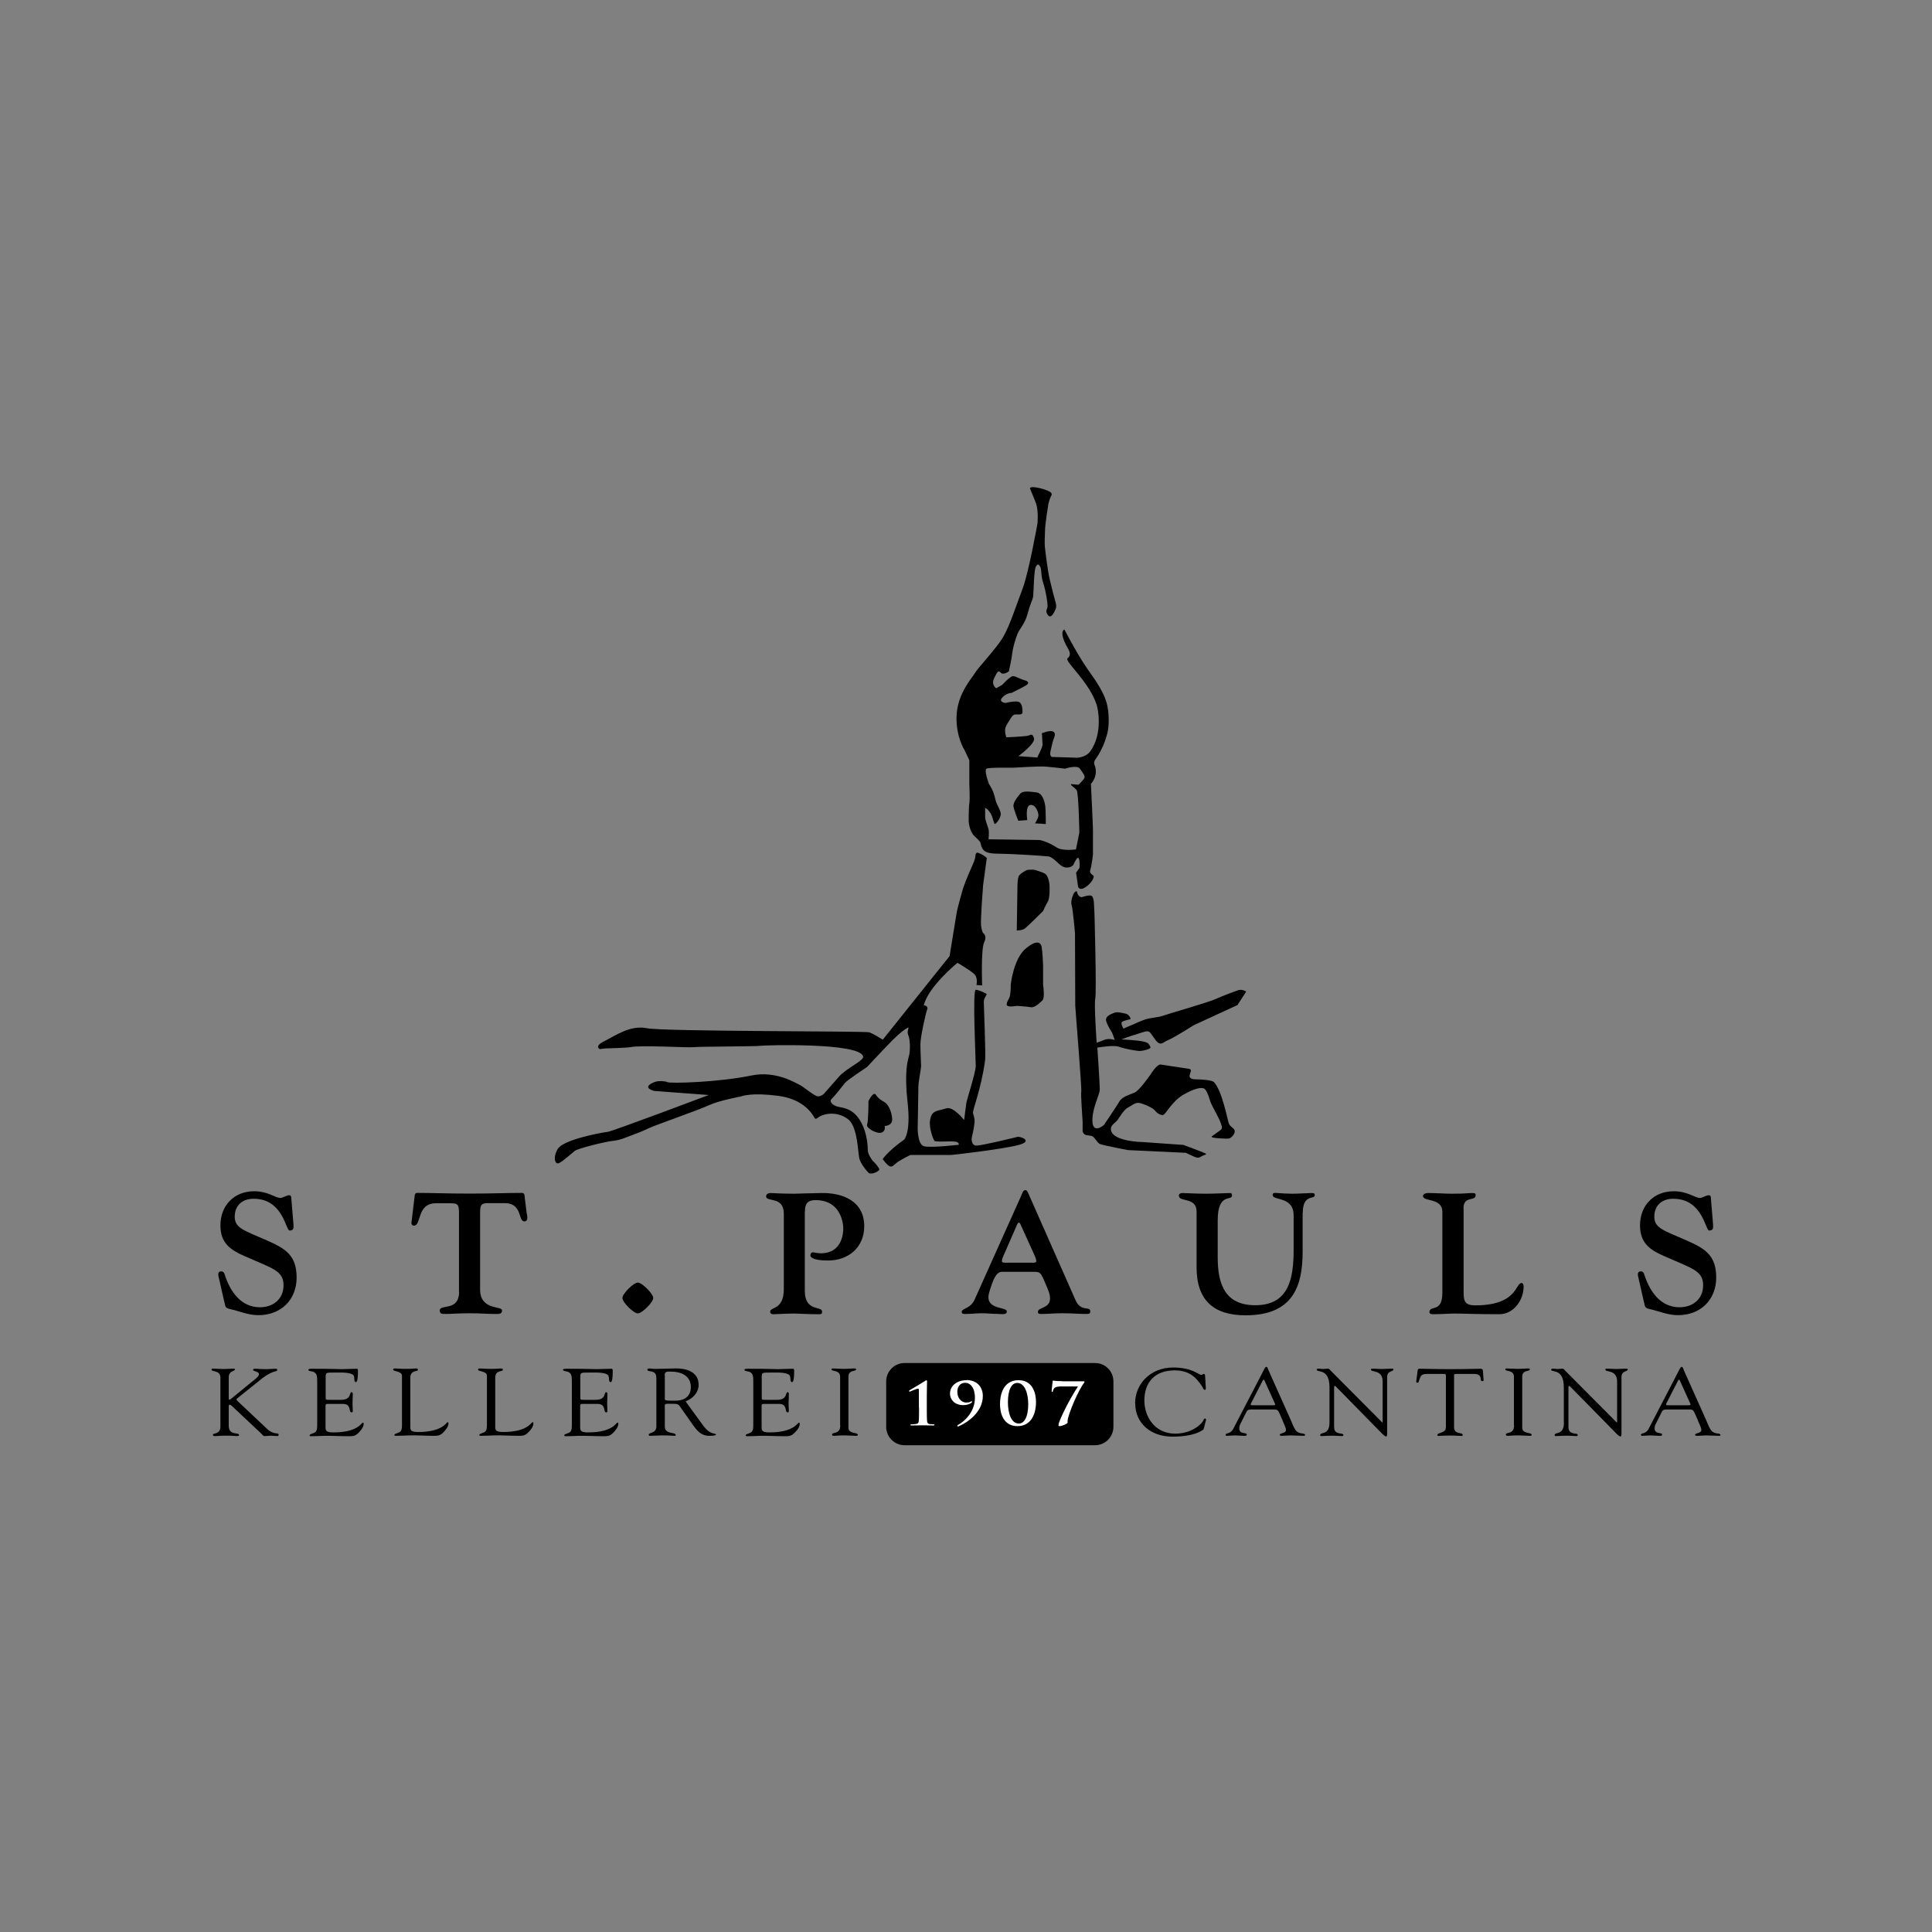 <?xml version="1.0" encoding="UTF-8"?><svg id="a" xmlns="http://www.w3.org/2000/svg" viewBox="0 0 141.73 141.73"><rect x="0" y="0" width="141.73" height="141.73" fill="#808080" stroke="none"/><defs><style>.b{fill:#fff;}</style></defs><path d="M66.36,99.99h13.97c.75,0,1.35.6,1.35,1.35v3.33c0,.74-.6,1.35-1.35,1.35h-13.97c-.74,0-1.35-.6-1.35-1.35v-3.33c0-.74.6-1.35,1.35-1.35Z"/><path d="M16.91,102.64s-.06.04-.09.04-.04-.03-.04-.07v-1.57c0-.5.45-.43.45-.58,0-.04-.02-.06-.06-.06-.23,0-.47.03-.8.03-.26,0-.5-.03-.75-.03-.07,0-.1.01-.1.08,0,.18.65.01.65.59v3.58c0,.59-.55.47-.55.59s.11.11.19.11c.12,0,.36-.03.76-.03.59,0,.73.03.76.03.05,0,.21,0,.21-.07,0-.25-.76.08-.76-.7v-1.46s.03-.07.07-.07.09.02.14.07l2.18,2.05c.07.06.13.18.23.18.16,0,.32-.03.48-.03s.32.03.47.03c.05,0,.09-.03.09-.09,0-.22-.33.05-.85-.44l-2.15-2.03c-.05-.06-.09-.09-.09-.13,0-.03.05-.08.12-.13l1.81-1.45c.88-.65,1.06-.38,1.06-.61,0-.05-.09-.06-.14-.06-.25,0-.31.03-.71.03s-.53-.03-.82-.03c-.06,0-.1.03-.1.08,0,.13.43.1.43.33,0,.17-.4.45-.55.57l-1.55,1.27Z"/><path d="M23.89,101.13c0-.47-.02-.44.73-.44.31,0,1.11-.04,1.31.2.12.16,0,.5.18.5.05,0,.15-.06.15-.83,0-.08-.01-.15-.08-.15-.24,0-.95.03-1.1.03-.32,0-.73-.03-2.19-.03-.22,0-.27.03-.27.08,0,.08.17.1.23.11.42.06.42.39.42.71v3.19c0,.33-.02.52-.22.61-.25.11-.32.1-.34.18,0,.06.05.07.12.07.31,0,.63-.02.94-.03.59-.01,1.17.03,1.76.03.34,0,.51.01.76-.24.18-.18.39-.43.39-.68,0-.01,0-.08-.06-.08-.1,0-.36.72-2.15.72-.65,0-.59-.17-.59-.58v-1.29c0-.11-.02-.22.14-.22h1.14c.65,0,.39.62.63.62.05,0,.09-.03.09-.09,0-.19-.02-.37-.02-.55,0-.22.02-.46.02-.71,0-.06-.02-.13-.09-.13-.19,0,.02.56-.78.56h-.83c-.31,0-.29,0-.29-.24v-1.3Z"/><path d="M30.1,101.08c0-.61.56-.43.56-.59,0-.08-.05-.1-.15-.1-.12,0-.3.03-.74.03-.38,0-.62-.03-.78-.03-.1,0-.15.01-.15.09,0,.14.65.09.65.45v3.54c0,.33-.02.53-.22.61-.25.11-.32.1-.34.18,0,.06.05.07.12.07.31,0,.63-.02.94-.03.59-.02,1.17.03,1.76.03.34,0,.51.01.76-.24.18-.18.39-.43.39-.68,0-.01,0-.08-.06-.08-.1,0-.36.72-2.15.72-.65,0-.59-.17-.59-.58v-3.4Z"/><path d="M36.33,101.08c0-.61.56-.43.56-.59,0-.08-.05-.1-.15-.1-.12,0-.3.03-.74.03-.38,0-.62-.03-.78-.03-.1,0-.15.01-.15.09,0,.14.65.09.65.45v3.54c0,.33-.02.53-.22.61-.25.11-.32.1-.34.18,0,.06.05.07.12.07.31,0,.63-.02.94-.03.59-.02,1.17.03,1.76.03.34,0,.51.01.76-.24.19-.18.39-.43.39-.68,0-.01,0-.08-.06-.08-.1,0-.36.72-2.15.72-.65,0-.59-.17-.59-.58v-3.4Z"/><path d="M42.57,101.13c0-.47-.02-.44.73-.44.31,0,1.11-.04,1.31.2.12.16,0,.5.19.5.05,0,.15-.06.15-.83,0-.08-.02-.15-.08-.15-.24,0-.95.03-1.11.03-.32,0-.73-.03-2.19-.03-.22,0-.27.03-.27.08,0,.08.17.1.23.11.42.06.42.39.42.71v3.19c0,.33-.02.52-.22.61-.25.11-.32.1-.34.18,0,.06.05.07.12.07.31,0,.63-.02.94-.03.59-.01,1.17.03,1.76.03.34,0,.51.01.76-.24.18-.18.39-.43.39-.68,0-.01,0-.08-.06-.08-.1,0-.36.72-2.15.72-.65,0-.59-.17-.59-.58v-1.29c0-.11-.02-.22.14-.22h1.14c.65,0,.39.62.63.62.05,0,.09-.03.09-.09,0-.19-.02-.37-.02-.55,0-.22.02-.46.02-.71,0-.06-.02-.13-.09-.13-.19,0,.02.56-.78.56h-.83c-.31,0-.29,0-.29-.24v-1.3Z"/><path d="M50.28,102.81c.54-.2.97-.66.97-1.21,0-1.35-1.71-1.21-1.83-1.21-.4,0-.84.03-1.29.03-.39,0-.36-.03-.49-.03-.09,0-.15.04-.15.08,0,.24.66-.05.66.62v3.55c0,.53-.56.43-.56.61,0,.04.03.08.08.08.29,0,.59-.03.88-.03.64,0,.82.03.89.03.06,0,.13.01.13-.06,0-.24-.8-.02-.8-.62v-1.47c0-.07-.05-.2.2-.2.87,0,.75-.02,1.03.37l.86,1.22c.29.4.59.76,1.16.76.07,0,.5,0,.5-.08,0-.17-.38.09-.94-.68l-1.29-1.77ZM48.76,100.88c0-.27.16-.26.44-.26.76,0,1.48.29,1.48,1.14s-.74.99-1.07.99c-.36,0-.84.03-.84-.1v-1.78Z"/><path d="M55.88,101.13c0-.47-.02-.44.73-.44.31,0,1.11-.04,1.31.2.12.16,0,.5.19.5.05,0,.15-.06.15-.83,0-.08-.02-.15-.08-.15-.24,0-.95.03-1.11.03-.32,0-.73-.03-2.19-.03-.22,0-.27.03-.27.08,0,.08.17.1.23.11.42.06.42.39.42.71v3.19c0,.33-.02.52-.22.61-.25.11-.32.1-.34.18,0,.06.05.07.12.07.31,0,.63-.02.94-.03.59-.01,1.17.03,1.76.03.34,0,.51.01.76-.24.19-.18.39-.43.39-.68,0-.01,0-.08-.06-.08-.1,0-.36.72-2.15.72-.65,0-.59-.17-.59-.58v-1.29c0-.11-.02-.22.14-.22h1.14c.65,0,.39.62.63.62.05,0,.09-.03.09-.09,0-.19-.02-.37-.02-.55,0-.22.02-.46.02-.71,0-.06-.02-.13-.09-.13-.19,0,.02.56-.78.56h-.83c-.31,0-.29,0-.29-.24v-1.3Z"/><path d="M61.64,104.57c0,.69-.6.46-.6.66,0,.07.02.1.16.1.11,0,.27-.03.74-.03.33,0,.66.03.84.03.13,0,.15-.02.15-.07,0-.21-.69-.05-.69-.52v-3.75c0-.52.56-.36.56-.53,0-.06-.02-.07-.15-.07-.24,0-.48.03-.72.03-.29,0-.56-.03-.85-.03-.06,0-.08.01-.08.08,0,.15.62.01.63.52v3.58Z"/><path class="b" d="M67.42,103.26c0,.41,0,.78-.02.97-.01.14-.04.2-.19.23-.09.02-.33.03-.38.03-.02,0-.04.01-.04.04,0,.03.02.04.08.04.3,0,.7-.01.81-.01.13,0,.43.01.79.01.05,0,.08,0,.08-.04,0-.03-.02-.04-.04-.04-.04,0-.24-.01-.31-.02-.15-.03-.18-.1-.19-.23-.02-.19-.02-.55-.02-.97v-.8c0-.66.02-1.08.02-1.12,0-.04,0-.09-.05-.09-.04,0-.09.03-.12.06-.17.11-1.08.65-1.1.66-.02.01-.05.03-.05.06s.02.05.03.05c.02,0,.04,0,.07-.02.1-.04.46-.2.55-.2.07,0,.07.05.07.15,0,.15,0,.33,0,.56v.68Z"/><path class="b" d="M70.91,101.25c-.73,0-1.22.42-1.22,1,0,.36.29.83.97.83.24,0,.49-.06.63-.2,0,0,.02-.03.02-.05,0-.02-.02-.04-.04-.04s-.04.02-.09.05c-.06.03-.16.05-.32.05s-.63-.15-.63-.81c0-.37.23-.64.57-.64.37,0,.72.34.72,1.1,0,1.02-.74,1.72-1.24,1.99-.02.02-.06.04-.06.07,0,.02.02.04.04.04.04,0,.06,0,.09-.02.59-.25,1.75-1.01,1.75-2.21,0-.65-.42-1.17-1.2-1.17"/><path class="b" d="M76,102.84c0-.65-.25-1.59-1.28-1.59-.94,0-1.36.76-1.36,1.78,0,.66.26,1.59,1.28,1.59.92,0,1.36-.76,1.36-1.78M75.43,103.01c0,.92-.28,1.42-.69,1.42-.58,0-.8-.81-.8-1.56,0-.92.27-1.42.68-1.42.58,0,.81.82.81,1.56"/><path class="b" d="M77.91,101.32c-.5,0-.61-.04-.64-.04s-.05.02-.05.06-.07.55-.07.71c0,.04,0,.06.04.06.03,0,.04-.02.05-.06.01-.07.07-.21.16-.26.11-.07.31-.08.45-.08h1.23c-.66.99-1.26,2.26-1.4,2.68-.02.07-.03.13-.03.18,0,.04.02.05.07.05.21,0,.6-.18.6-.26,0-.06-.01-.09,0-.16.07-.55.81-2.26,1.21-2.76.01-.02.03-.05.03-.08,0-.02-.02-.03-.11-.03h-1.52Z"/><path d="M16.47,95.54c.06.3.05.4.36.48.73.16,1.37.46,2.13.46,1.64,0,2.8-1.12,2.8-2.76s-.83-2.13-2.17-2.72c-1.68-.74-2.37-.9-2.37-1.74s.56-1.32,1.39-1.32c2.16,0,2.35,2.33,2.63,2.33s.31-.15.29-.43l-.14-1.68c-.03-.29.01-.48-.18-.48-.16,0-.48.2-.64.2-.38,0-.9-.49-1.93-.49-1.47,0-2.47,1.05-2.47,2.5,0,1.32.74,1.81,1.82,2.28,2.02.89,2.81,1.05,2.81,2.12,0,1-.75,1.61-1.73,1.61-1.39,0-2.17-1.14-2.57-2.35-.05-.16-.08-.28-.28-.28-.31,0-.19.36-.15.54l.39,1.72Z"/><path d="M33.68,94.75c0,1.49-1.42.89-1.42,1.38,0,.28.21.26.44.26.5,0,.92-.05,1.76-.05s1.25.05,1.76.05c.36,0,.61.04.61-.26,0-.35-1.61.01-1.61-1.53v-5.67c0-.6.13-.67.64-.67h1.07c1.44-.05,1.04,1.34,1.54,1.34.33,0,.19-.49.16-.64l-.14-1.15c-.01-.13-.01-.3-.2-.3-1.17,0-2.01.05-3.84.05s-2.67-.05-3.84-.05c-.19,0-.19.18-.2.3l-.2,1.66c-.02.16-.1.44.16.44.56,0,.19-1.64,1.61-1.64h1.05c.51,0,.64.06.64.67v5.82Z"/><path d="M46.79,94.09c-.31,0-1.13.81-1.13,1.13s.82,1.13,1.13,1.13,1.13-.82,1.13-1.13-.82-1.13-1.13-1.13"/><path d="M59.05,88.86c0-.56.2-.82.77-.82,1.94,0,2.06,1.83,2.04,2.16-.01.33-.12,1.74-1.64,1.74-.28,0-.49-.07-.59-.07-.15,0-.18.15-.18.24,0,.05.06.36,1.29.36,1.49,0,2.66-.95,2.66-2.52,0-1.83-1.56-2.46-3.16-2.43-.89.01-1.78.05-1.96.05-.95,0-1.64-.05-1.73-.05-.3,0-.35.16-.35.24,0,.46,1.3-.05,1.3,1.28v5.52c0,1.57-1,1.29-1,1.66,0,.21.22.19.26.19.07,0,1.04-.05,1.54-.05.28,0,.83.05,1.71.05.18,0,.3.02.3-.19,0-.44-1.27.04-1.27-1.53v-5.82Z"/><path d="M73.9,92.63c-.23,0-.4.01-.4-.11,0-.18.08-.31.14-.46l.97-2.22c.06-.14.11-.15.14-.15.06,0,.02,0,.1.1l1.03,2.27c.06.15.14.29.14.46,0,.13-.18.11-.4.11h-1.71ZM76,93.31c.33,0,.39.12.8,1.1.14.34.23.56.23.84,0,.76-.89.63-.89.99,0,.18.16.15.39.15.36,0,.83-.05,1.38-.05.83,0,1.17.05,1.62.05.34,0,.45.02.45-.19,0-.42-.68.08-1.08-.82l-3.39-7.67c-.16-.38-.19-.4-.3-.4-.16,0-.23.24-.31.44l-3.4,7.58c-.31.7-.95.63-.95.92,0,.17.2.14.38.14.36,0,.73-.05,1.1-.05.4,0,.78.05,1.18.05.26,0,.65.09.65-.18,0-.34-1.35-.14-1.35-1.04,0-.3.18-.74.26-.99.29-.82.55-.88.76-.88h2.47Z"/><path d="M95.57,88.98c0-1.42.88-.96.88-1.3,0-.14-.07-.16-.23-.16-.63.02-1.02.05-1.43.05-.35,0-.69-.02-1.05-.05-.16,0-.38-.06-.38.14,0,.45,1.54.06,1.54,1.51v2.48c0,2.12-.33,4.1-2.82,4.1-2.24,0-2.75-1.59-2.75-3.51v-2.72c0-2.06,1.05-1.39,1.05-1.82,0-.08-.02-.18-.14-.18-.24,0-1.13.05-1.77.05s-1.57-.05-1.73-.05c-.1,0-.26.04-.26.2,0,.48,1.3.08,1.3,1.15v4.09c0,2.43,1.25,3.53,3.6,3.53,3.46,0,4.18-2.12,4.18-4.67v-2.83Z"/><path d="M107.36,88.65c0-.96.89-.49.89-.97,0-.15-.06-.16-.33-.16-.2,0-.35.05-1.42.05-.48,0-1.2-.05-1.71-.05-.26,0-.4.1-.4.22,0,.44,1.42.1,1.42,1.17v5.93c0,1.53-.95.85-.95,1.43,0,.07.08.14.24.14.69,0,1.22-.05,1.61-.05.63,0,1.38.05,3.29.05,1.03,0,1.77-1.03,1.77-2.01,0-.24-.09-.28-.14-.28-.48,0-.3,1.64-3.41,1.64-.9,0-.85-.45-.85-1.23v-5.88Z"/><path d="M120.61,95.54c.06.3.05.4.36.48.73.16,1.37.46,2.13.46,1.64,0,2.8-1.12,2.8-2.76s-.83-2.13-2.17-2.72c-1.68-.74-2.37-.9-2.37-1.74s.56-1.32,1.39-1.32c2.16,0,2.35,2.33,2.63,2.33s.31-.15.29-.43l-.14-1.68c-.02-.29.01-.48-.18-.48-.16,0-.48.2-.64.2-.38,0-.9-.49-1.93-.49-1.47,0-2.47,1.05-2.47,2.5,0,1.32.74,1.81,1.82,2.28,2.02.89,2.81,1.05,2.81,2.12,0,1-.75,1.61-1.73,1.61-1.39,0-2.17-1.14-2.57-2.35-.05-.16-.08-.28-.28-.28-.31,0-.19.36-.15.54l.39,1.72Z"/><path d="M83.28,102.96c0,1.45,1.14,2.43,2.72,2.43,1.74,0,2.29-.52,2.3-.55l.18-.7s-.03-.08-.07-.08c-.05,0-.09.04-.11.09-.12.32-.87,1.02-2.09,1.02-1.48,0-2.26-1.22-2.26-2.43,0-1.3.73-2.21,2.23-2.21,1,0,1.54.45,2.02,1.2.03.05.09.23.18.23.13,0,.06-.23.05-.6-.02-.45-.02-.57-.11-.57-.08,0-.12.07-.19.07-.22,0-.63-.54-2.08-.54-1.63,0-2.78,1.18-2.78,2.63"/><path d="M92.64,101.27c.05-.08.09-.08.12,0l.76,1.68c.04.09.05.14-.12.14h-1.53c-.1,0-.15-.03-.1-.13l.87-1.7ZM94.1,104.24c.08.19.24.51.24.66,0,.27-.46.2-.46.36,0,.07.12.07.17.07.21,0,.42-.03.63-.03.32,0,.63.03.95.03.05,0,.11,0,.11-.06,0-.18-.45-.02-.68-.34-.18-.24-.27-.54-.39-.8l-1.61-3.6c-.02-.06-.08-.26-.16-.26-.1,0-.12.11-.58.99l-1.85,3.56c-.2.4-.56.28-.56.43,0,.04.02.08.07.08.2,0,.41-.03.62-.03s.43.03.65.03c.1,0,.21.02.21-.1,0-.18-.55.03-.55-.46,0-.09.03-.2.05-.24l.49-.98c.08-.15.22-.15.36-.15h1.7c.22,0,.26.1.34.26l.25.57Z"/><path d="M97.53,104.35c0,.98-.68.67-.68.92,0,.04,0,.08.1.08.05,0,.46-.03.73-.03.38,0,.6.03.78.03.08,0,.09-.06.09-.09,0-.19-.68.06-.68-.57v-2.86c0-.14.02-.16.05-.16.05,0,.15.12.16.13l3.32,3.38c.16.16.24.2.29.2.06,0,.07-.1.07-.3v-4.05c0-.51.46-.38.46-.57,0-.04-.03-.06-.08-.06-.19,0-.52.03-.78.03-.25,0-.47-.03-.7-.03-.05,0-.09.02-.09.07,0,.23.86-.03.86.88v2.92c0,.06,0,.08-.02.08s-.05-.03-.09-.08l-3.69-3.71s-.12-.16-.2-.16c-.12,0-.24.03-.36.03-.12,0-.24-.03-.36-.03-.04,0-.12.03-.12.07,0,.26.94-.15.94,1.31v2.58Z"/><path d="M106.06,104.73c0,.42-.61.35-.61.52,0,.07.02.09.09.09.05,0,.19-.03,1.06-.03.22,0,.44.03.63.03.08,0,.07-.06.07-.08,0-.22-.63.01-.63-.57v-3.56c0-.37-.04-.34.31-.34h1.11c.79,0,.37.53.66.53.1,0,.09-.08.08-.15l-.04-.56c0-.16-.05-.2-.22-.2-.15,0-.87.03-2.26.03-1,0-1.59-.03-2.19-.03-.14,0-.13.19-.14.27l-.09.68s.03.08.08.08c.1,0,.11-.09.13-.16.14-.38.15-.49.63-.49h1.26c.11,0,.08.27.08.32v3.63Z"/><path d="M111.07,104.57c0,.69-.6.46-.6.66,0,.07.02.1.16.1.11,0,.27-.03.74-.03.33,0,.66.03.84.03.13,0,.15-.02.15-.07,0-.21-.69-.05-.69-.52v-3.75c0-.52.56-.36.56-.53,0-.06-.02-.07-.15-.07-.24,0-.48.03-.72.03-.29,0-.56-.03-.85-.03-.06,0-.08.01-.08.08,0,.15.62.01.63.52v3.58Z"/><path d="M114.73,104.35c0,.98-.68.67-.68.92,0,.04,0,.08.1.08.05,0,.46-.03.73-.03.38,0,.6.03.78.03.08,0,.08-.06.08-.09,0-.19-.68.06-.68-.57v-2.86c0-.14.02-.16.05-.16.05,0,.15.12.16.13l3.32,3.38c.16.16.24.2.29.2.06,0,.07-.1.07-.3v-4.05c0-.51.46-.38.46-.57,0-.04-.03-.06-.08-.06-.19,0-.52.03-.78.03-.25,0-.47-.03-.7-.03-.05,0-.08.02-.08.07,0,.23.86-.03.86.88v2.92c0,.06,0,.08-.02.08-.02,0-.05-.03-.09-.08l-3.69-3.71s-.12-.16-.2-.16c-.12,0-.24.03-.36.03-.12,0-.24-.03-.36-.03-.04,0-.12.03-.12.07,0,.26.93-.15.93,1.31v2.58Z"/><path d="M123.11,101.27c.05-.08.09-.08.12,0l.76,1.68c.04.09.05.14-.12.14h-1.53c-.1,0-.15-.03-.1-.13l.87-1.7ZM124.57,104.24c.08.19.24.51.24.66,0,.27-.46.2-.46.36,0,.07.12.07.17.07.21,0,.42-.03.63-.03.32,0,.63.03.95.03.05,0,.11,0,.11-.06,0-.18-.45-.02-.68-.34-.18-.24-.27-.54-.39-.8l-1.61-3.6c-.02-.06-.08-.26-.16-.26-.1,0-.12.11-.58.99l-1.85,3.56c-.2.4-.56.28-.56.43,0,.04.02.08.07.08.2,0,.41-.03.62-.03s.43.03.65.03c.1,0,.21.02.21-.1,0-.18-.55.03-.55-.46,0-.09.03-.2.05-.24l.49-.98c.08-.15.22-.15.36-.15h1.7c.22,0,.26.1.34.26l.25.57Z"/><path d="M44,76.96s-.45-.2.35-.59c.79-.39,1.88-1.19,3.11-.94,1.24.25,16.02.2,16.31.3.3.1.99.54.99.54l4.9-6.13s.46-2.83.51-3.12c.07-.45.48-1.85.48-1.85,0,0,.24-.72.69-1.7.36-.78.11-.76.34-.93.44.13.71.4.71.4l-.27,1.99s-.2,2.58-.15,2.98c.05.4.15.54.15.54,0,0,.32.18.08.67-.25.5-.15,3.17-.15,3.17l-.42-.03s.15-.54-.2-.84c-.35-.3-1.19-.79-1.19-.79,0,0-2.13,1.73-2.47,3.11,0,0,.35.05.25.3-.1.25-.5,2.02-.5,2.57s.05,1.34.05,1.58-.2,1.14-.2,1.58-.05,3.02-.05,3.02c0,0,0,1.14.44,1.29.45.15,2.57-.1,2.57-.1.09-.41-1.06-.17-1.72-.26-.1.07-.46-.92-.39-1.48.1-.83.55-.72,1.19-.93.52-.18,1.32.86,1.32.86,0,0,.11-.95.16-1.25.05-.3.69-2.27.69-2.72s-.25-5.59,0-5.59.79.3.79.3c.03.11-.2.3-.2.59s.15,3.86.1,4.25c-.3,2.22-.94,3.66-.89,3.91.05.25.15.35.1.79-.05.44-.2,1.04-.2,1.04,0,0-.05.55.35.55s2.82-.59,3.01-.64c.2-.05,1.19.3.1.59-1.09.3-4.79.74-5.04.74h-2.92s-.59.29-.89.49c-.3.2-.39.4-.59.35-.2-.05-.55-.54-.55-.54,0,0,.39-.59,1.58-1.43,0,0,.5-.5.25-2.72-.25-2.22,0-3.06.1-3.41.1-.35.1-1.19-.05-1.53-.15-.35.15-.64-.05-.54-.2.1-.59.39-1.09.89-.5.5-1.88,1.98-1.88,1.98,0,0-1.48.98-1.63,1.18-.15.2-.73.93-.99,1.19-.16.15.05.45.49.55.44.1,1.27.13,1.83,1.43.37.85.35,1.78.35,1.78.02.32.35.74.35.74,0,0,.41.39.5.64.04.11-.6.45-.8.25-.2-.2-.5-.59-.64-.94-.15-.35-.1-2.37-.84-2.97-.74-.59-1.69-.47-2.14-.19-.08.05-.26.23-.33.09-.12-.22-.74-1.38-2.67-1.63-1.93-.25-2.57,0-2.77.05-.2.05-1.58.3-2.32.64-.74.35-3.91,1.45-4.4,1.68-.22.1-.59.28-.91.39-.73.27-1.17.49-1.71.54-.54.05-2.57.55-2.82.74-.25.2-.84.74-1.14.89-.3.15-.49-.39-.1-1.04.39-.64,2.86-1.14,3.67-1.25.4-.06,7.4-2.7,7.4-2.7l-4-.3c-.98-.28-.05-.64.15-.69.2-.05.59-.05.84.05.25.1,3.71.01,6.13-.49,1.8-.38,3.26.55,3.56.69.3.15,1.09.84,1.34.84s.44-.2.44-.2c0,0,.37-.42,1.09-1.24.56-.64,1.83-1.17,1.78-1.48-.18-1.04-7.27-.84-7.56-.79-.3.05-4.5.05-4.89.1-.4.05-3.91-.17-4.64,0-.2.05-1.79.09-1.79.09l-.44.05Z"/><path d="M63.72,80.76s.35-.74.54-.44c.2.3.39.39.64.54.25.15.5.64.55,1.19.05.55-.55.55-.55.55,0,0,.1.39-.25.49-.35.1-1.14-.35-1.04-.59.1-.25.1-1.73.1-1.73"/><path d="M74.15,72.21s.2-1.87,1.09-2.62c.89-.74,1.13-.4,1.18-.1.05.3.1,1.13.1,1.33v1.43s.15.94-.05,1.14c-.2.2-.59.55-.84.5-.25-.05-1.04-.1-1.04-.1,0,0-.74.15-.74-.1s.2-.39.25-.69c.05-.3.05-.79.05-.79"/><path d="M74.6,68.26s.4,0,.59-.15c.2-.15,1.33-1.28,1.33-1.28,0,0,.2-.45.35-.69.15-.25.15-1.09.1-1.38-.05-.3-.15-.59-.35-.69-.2-.1-.5-.19-.69-.25-.2-.05-.59,0-.59,0,0,0-.5.25-.6.44-.1.2-.1.74-.1.74l-.05,3.26Z"/><path d="M75.36,60.15s-.17-1.05.23-1.1c.39-.05.59.56.59.76s-.25.59-.25.59l.79.05s0-1.09-.05-1.38c-.05-.3-.2-.89-.64-.94-.44-.05-.99-.15-1.19.1-.2.25-.54.64-.49.94.05.3.35,1.04.35,1.04l.66-.05Z"/><path d="M72.52,61.58s.05-.54,0-.74c-.05-.2-.25-.69-.25-.89v-.69c.3.15.49.55.54.74.05.2.15.44.15.44.07.08.54-.49.44-.84-.1-.35-.3-.64-.35-.84-.05-.2-.1-.44-.2-.69-.1-.25-.31-.58-.31-.58,0,0-.37-1-.17-1.1.2-.1,1.64-.07,1.89-.07s1.9-.13,2.49-.08c.59.05,1.38.15,1.38.15,0,0,.89-.3,1.09,0,.2.3.45.55.3.74-.15.2-.4.44-.4.44l-.54-.05c-.11.06.25.24.4.44.15.2.2,3.12.2,3.12l-.25,1.23s-.99.15-1.43-.15c-.44-.3-1.09-.54-1.29-.54s-3.71-.05-3.71-.05M71.92,61.79s.05.39.25.59c.2.2.59.25,1.24.25s3.17.15,3.51.2c.35.05.74.59,1.04.74.3.15.69.05.79-.15.1-.2.3-.64.39-.44.1.2.05.69.05.69l-.25.35.15,1.04s.11.3.5.05c.61-.4.64-.79.64-.79.06-.12-.35-.19-.25-.49.1-.3.2-1.14.2-1.14v-1.78c0-.3-.15-3.41-.15-3.41,0,0,.6-.58.25-1.43-.07-.31.13-.34.45-.96.36-.7.34-.82.46-1.16.17-.52.17-1.25.1-1.83-.06-.5-.21-1.24-1.26-2.68-.84-1.15-1.67-2.74-1.92-3.21-.06-.13-.15.09-.15.09,0,0-.18.31.42,1.32.25.42-.03.62-.03.62-.3.12.6.89,1.36,2.01.29.43.51.78.74,1.43.1.29.47,2.11-.47,3.42-.25.35-.73.47-1.05.47.39,0-1.76-.06-1.76-.06,0,0-.2-.05-.1-.45.1-.4.15-.69.25-.94.1-.25.1-.45-.15-.5-.25-.05-.74.15-.74.15,0,0,.05.64.05.84s-.39.94-.39.94l-1.38-.1s1.29-.94,1.14-1.33c-.15-.4-.2-.2-.54-.15-.35.05-1.48.1-1.48.1,0,0-.1-.2-.1-.5s.2-.54.35-.79c.15-.25.25-.39.44-.39s.49.05.49-.15,0-.74-.35-.79c-.35-.05-.89.1-.89.1,0,0-.55-.05-.25-.39.3-.35.69-.35.69-.35,0,0,.79-.39,1.04-.54.25-.15.25-.3-.1-.39-.35-.1-.64-.3-.84-.3s-.79.64-.79.64l-.44.25s-.39-.24-.15-.74c.25-.5.3-.6.49-.4.2.2.59-.1.59-.1,0,0,.2-.89.25-1.34.05-.44.25-1.09.39-1.43.15-.35.55-.74.74-1.48.2-.74.35-.98.39-1.18.05-.2.05-1.88.2-2.23.15-.35.33-.1.38.14.05.25,0,.53.2,1.14.17.54.29,1.34.29,1.58s-.2.34,0,.64c.2.3.39,0,.49-.2.1-.2.2-.35.1-.69-.1-.35-.28-1.04-.43-1.68-.15-.64-.3-1.88-.35-2.32-.05-.44,0-.97,0-1.22,0-.55.25-2.02.25-2.02.07-.32.19-.56.19-.56,0,0,.09-.12.03-.22-.1-.24-1.71-.66-1.56-.31.15.35.38.9.44,1.09.18.54.1,1.43.1,1.43,0,0-.64,3.6-1.09,4.78-.45,1.19-.94,2.72-1.43,3.56-.49.84-1.9,2.31-2.09,2.67-.16.3-1.28,1.47-1.33,3.16-.04,1.52.59,2.47.59,2.47l.35.74v1.73s.05,1.19,0,1.43c-.05.25-.05,1.33-.05,1.33,0,0,.05.74.44,1.09.39.35.41.45.41.45"/><path d="M79.01,65.4c-.23-.14-.5.69-.4.99.1.3.25,2.06.25,2.06,0,0,.02,5.19.02,5.34s.49,6.08.44,6.28c-.05.2.1,2.07.1,2.23,0,.31,0,.69,0,.69.04.23.28.29.28.29,0,0,.13,0,.41.06.25.13.36.49.6.59.25.1,2.03.44,2.03.44l4.25.2.54.25s.34.2.54.05c.2-.15.55-.17.35-.26-.2-.1-1.61-.62-1.61-.62l-2.99-.21s-2.45-.03-2.32-1.04c.03-.22.35-.4.49-.59.15-.2.45-.74.74-.89.3-.15.54-.4.84-.35.3.05.99.35,1.14.54.15.2.39.35.59.35s.65-.99,1.49-1.48c.84-.49,1.38-.59,1.58-.44.2.15.39.84.44.99.05.15.63,1.19.69,1.38.07.23.25.5.05.64-.2.15-.66.48-.66.48-.11.14,1,.16,1.2.16s.49-.3.49-.54-.34-.3-.44-.59c-.1-.3-.5-2.42-1.09-3.02-.15-.16-1.04-.2-1.24-.2s-.59,0-.54-.3c.05-.3.25-.44-.15-.49-.4-.05-1.98-.3-1.98-.3-.32.02-.74.74-.74.74-.23.31-.84,1.19-1.19,1.33-.35.15-.89.29-1.09.64-.2.35-1.14,1.73-1.14,1.73,0,0-.79.69-.84-.25-.05-.94.54-1.97.54-2.37s-.18-3.06-.18-3.06c.38-.05,1.22-.2,1.62-.05.4.15,1.29.3,1.48.3s.89-.14.79-.3c-.1-.15-.05-.3-.54-.4-.49-.1-1.58-.15-1.58-.15,0,0,.49-.2,1.29-.44.79-.25.69-.25,1.14.39.44.64.59.25.99.1.4-.15,1.88-1.09,1.88-1.09l3.21-1.48.64-.99s-.3-.2-.59-.1c-.3.1-1.09.4-1.63.64-.54.25-3.66,1.14-3.91,1.24-.25.1-.89.15-1.23.25-.35.1-.94.4-1.19.49-.25.1-.45.2-.45.2,0,0-.25-.4-.1-.5.15-.1.42-.14.59-.19.08,0-.04-.3-.29-.4-.54-.12-.69-.15-.94-.05-.25.1-.59.25-.54.54.05.3.44.89.44.89l.2.54s-.45-.15-.79,0c-.35.15-.54.2-.54.2,0,0-.2-2.82-.1-3.26.1-.44-.06-6.21-.06-6.21l-.04-.75s0-.39-.16-.55c-.19-.1-.74.1-.74.1-.3-.03-.35-.43-.35-.43"/></svg>